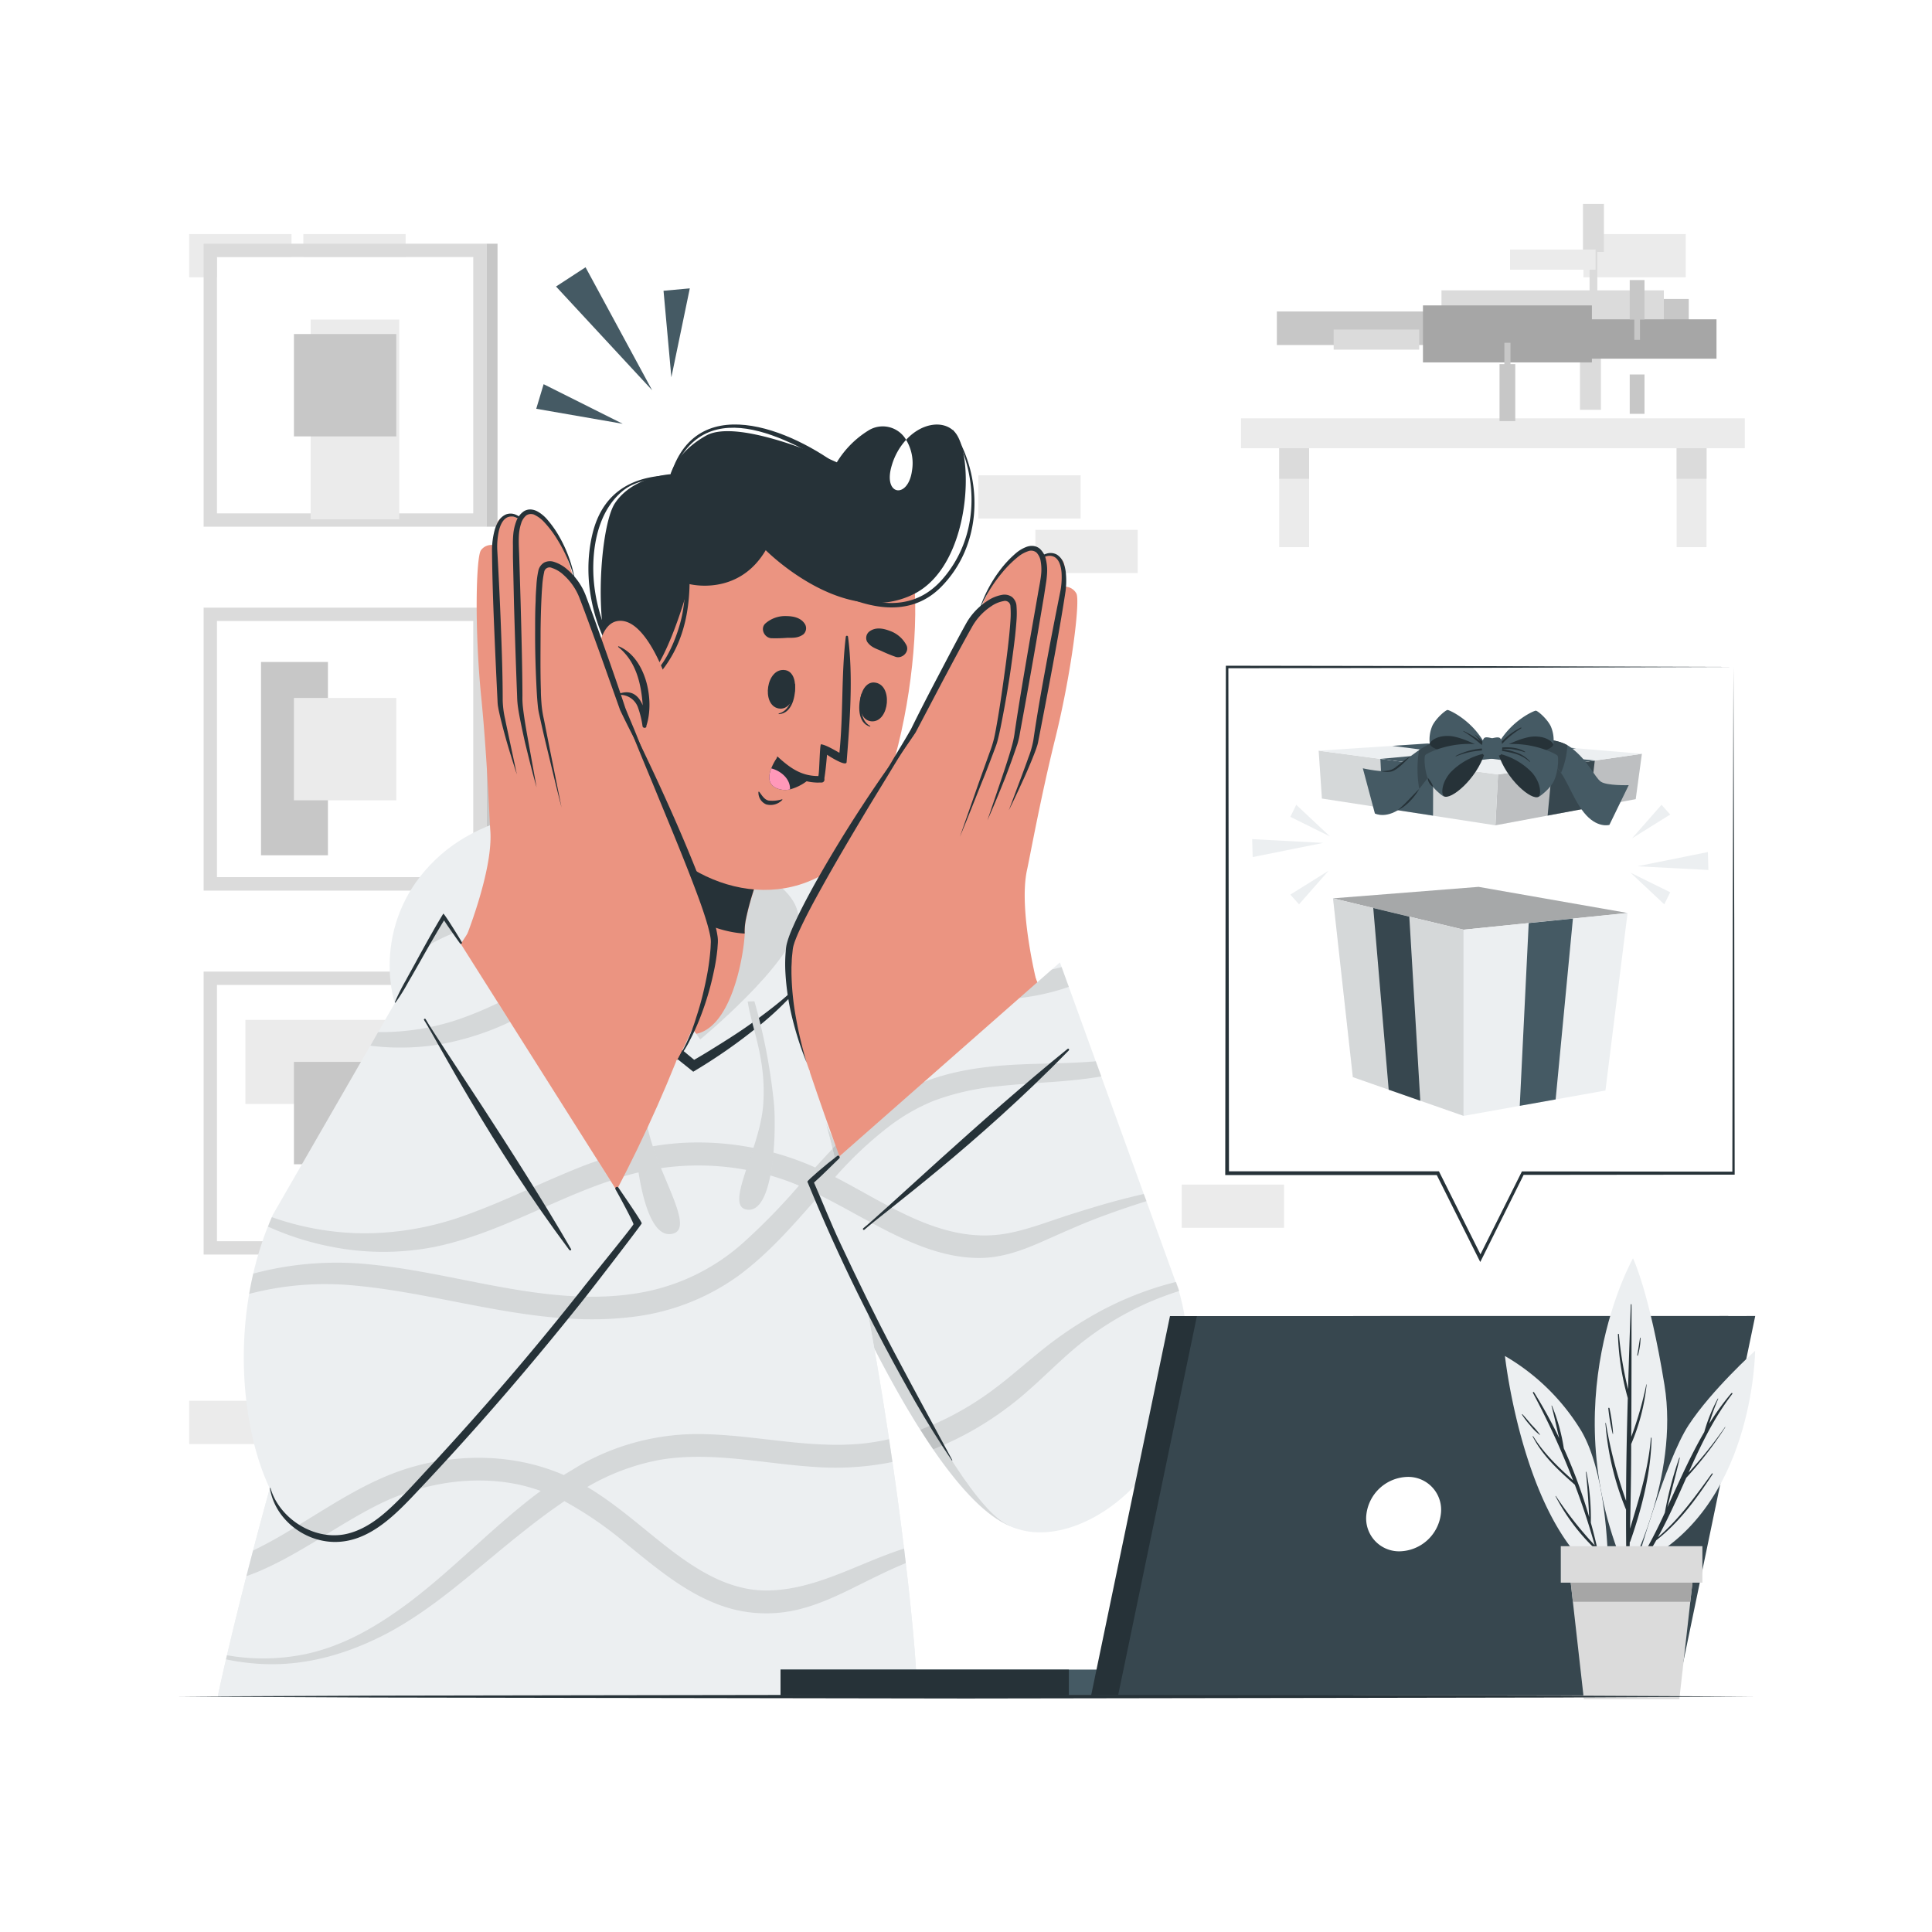 <svg xmlns="http://www.w3.org/2000/svg" xmlns:xlink="http://www.w3.org/1999/xlink" xmlns:svgjs="http://svgjs.com/svgjs" class="animated" id="freepik_stories-pleasant-surprise" viewBox="0 0 500 500"><style>svg#freepik_stories-pleasant-surprise:not(.animated) .animable {opacity: 0;}svg#freepik_stories-pleasant-surprise.animated #freepik--Character--inject-260 {animation: 1.5s Infinite  linear wind;animation-delay: 0s;}svg#freepik_stories-pleasant-surprise.animated #freepik--Plant--inject-260 {animation: 1.5s Infinite  linear wind;animation-delay: 0s;}svg#freepik_stories-pleasant-surprise.animated #freepik--speech-bubble--inject-260 {animation: 1.5s Infinite  linear floating;animation-delay: 0s;}            @keyframes wind {                0% {                    transform: rotate( 0deg );                }                25% {                    transform: rotate( 1deg );                }                75% {                    transform: rotate( -1deg );                }            }                    @keyframes floating {                0% {                    opacity: 1;                    transform: translateY(0px);                }                50% {                    transform: translateY(-10px);                }                100% {                    opacity: 1;                    transform: translateY(0px);                }            }        </style><g id="freepik--background-complete--inject-260" class="animable" style="transform-origin: 250.255px 212.213px;"><rect x="63.73" y="74.69" width="26.48" height="11.19" style="fill: rgb(235, 235, 235); transform-origin: 76.97px 80.285px;" id="elrxawv16qh88" class="animable"></rect><rect x="48.96" y="60.58" width="26.48" height="11.19" style="fill: rgb(235, 235, 235); transform-origin: 62.2px 66.175px;" id="el8yet46yg9u7" class="animable"></rect><rect x="78.5" y="60.58" width="26.48" height="11.19" style="fill: rgb(235, 235, 235); transform-origin: 91.74px 66.175px;" id="elxy4dezbxceh" class="animable"></rect><rect x="409.79" y="60.58" width="26.48" height="11.19" style="fill: rgb(235, 235, 235); transform-origin: 423.03px 66.175px;" id="elinijfi48zde" class="animable"></rect><rect x="409.79" y="362.53" width="26.48" height="11.19" style="fill: rgb(235, 235, 235); transform-origin: 423.03px 368.125px;" id="elrhz7mdg3ar" class="animable"></rect><rect x="424.56" y="348.42" width="26.48" height="11.19" style="fill: rgb(235, 235, 235); transform-origin: 437.8px 354.015px;" id="eldsm3qs0kxk" class="animable"></rect><rect x="305.82" y="306.57" width="26.48" height="11.19" style="fill: rgb(235, 235, 235); transform-origin: 319.06px 312.165px;" id="elxrsx8krogg8" class="animable"></rect><rect x="48.96" y="362.52" width="26.48" height="11.19" style="fill: rgb(235, 235, 235); transform-origin: 62.2px 368.115px;" id="elh0r6nyb5767" class="animable"></rect><g id="elg6t43q7oxzh"><rect x="253.19" y="123.01" width="26.48" height="11.19" style="fill: rgb(235, 235, 235); transform-origin: 266.43px 128.605px; transform: rotate(180deg);" class="animable"></rect></g><g id="elp0y1onfxmdf"><rect x="267.96" y="137.12" width="26.48" height="11.19" style="fill: rgb(235, 235, 235); transform-origin: 281.2px 142.715px; transform: rotate(180deg);" class="animable"></rect></g><rect x="56.15" y="66.52" width="66.33" height="66.33" style="fill: rgb(255, 255, 255); transform-origin: 89.315px 99.685px;" id="ellh4zzmjm43e" class="animable"></rect><path d="M52.7,63.07v73.24h73.23V63.07Zm69.78,69.79H56.15V66.52h66.33Z" style="fill: rgb(219, 219, 219); transform-origin: 89.315px 99.69px;" id="elga3ullgm0z9" class="animable"></path><g id="el2g3rs3p4z8o"><rect x="80.39" y="82.7" width="22.93" height="51.7" style="fill: rgb(235, 235, 235); transform-origin: 91.855px 108.55px; transform: rotate(90deg);" class="animable"></rect></g><g id="eld0vxfmdysnj"><rect x="76.07" y="86.45" width="26.49" height="26.49" style="fill: rgb(199, 199, 199); transform-origin: 89.315px 99.695px; transform: rotate(90deg);" class="animable"></rect></g><rect x="125.93" y="63.07" width="2.83" height="73.24" style="fill: rgb(199, 199, 199); transform-origin: 127.345px 99.69px;" id="ell0racdja54" class="animable"></rect><rect x="56.15" y="160.71" width="66.33" height="66.33" style="fill: rgb(255, 255, 255); transform-origin: 89.315px 193.875px;" id="eltaeyaee0jh" class="animable"></rect><rect x="67.55" y="171.32" width="17.32" height="50.03" style="fill: rgb(199, 199, 199); transform-origin: 76.21px 196.335px;" id="el0kae3vau1uim" class="animable"></rect><path d="M52.7,157.26v73.23h73.23V157.26ZM122.48,227H56.15V160.71h66.33Z" style="fill: rgb(219, 219, 219); transform-origin: 89.315px 193.875px;" id="ely6bqu07nbvi" class="animable"></path><rect x="76.07" y="180.63" width="26.49" height="26.49" style="fill: rgb(235, 235, 235); transform-origin: 89.315px 193.875px;" id="elv8ok7mz23vd" class="animable"></rect><rect x="125.93" y="157.26" width="2.83" height="73.24" style="fill: rgb(199, 199, 199); transform-origin: 127.345px 193.88px;" id="el8si3uuco2oa" class="animable"></rect><rect x="56.15" y="254.9" width="66.33" height="66.33" style="fill: rgb(255, 255, 255); transform-origin: 89.315px 288.065px;" id="elz01v2lu3e7c" class="animable"></rect><rect x="63.51" y="263.94" width="36.4" height="21.76" style="fill: rgb(235, 235, 235); transform-origin: 81.71px 274.82px;" id="elvd9lp8ongar" class="animable"></rect><path d="M52.7,251.45v73.23h73.23V251.45Zm69.78,69.78H56.15V254.9h66.33Z" style="fill: rgb(219, 219, 219); transform-origin: 89.315px 288.065px;" id="elwk9zauh9eeg" class="animable"></path><rect x="76.07" y="274.82" width="26.49" height="26.49" style="fill: rgb(199, 199, 199); transform-origin: 89.315px 288.065px;" id="elhfs6wgzkooc" class="animable"></rect><rect x="125.93" y="251.45" width="2.83" height="73.24" style="fill: rgb(199, 199, 199); transform-origin: 127.345px 288.07px;" id="elil5wcz8gh4" class="animable"></rect><g id="el3rjaakmbdqk"><rect x="321.17" y="108.26" width="130.38" height="7.74" style="fill: rgb(235, 235, 235); transform-origin: 386.36px 112.13px; transform: rotate(180deg);" class="animable"></rect></g><rect x="433.91" y="116" width="7.74" height="25.6" style="fill: rgb(235, 235, 235); transform-origin: 437.78px 128.8px;" id="el69fhuvaemjw" class="animable"></rect><rect x="433.91" y="116" width="7.74" height="7.91" style="fill: rgb(219, 219, 219); transform-origin: 437.78px 119.955px;" id="elfwh3239zr7a" class="animable"></rect><rect x="331.06" y="116" width="7.74" height="25.6" style="fill: rgb(235, 235, 235); transform-origin: 334.93px 128.8px;" id="el6prqhpoc2aj" class="animable"></rect><rect x="331.06" y="116" width="7.74" height="7.91" style="fill: rgb(219, 219, 219); transform-origin: 334.93px 119.955px;" id="elyusp3ro1qb" class="animable"></rect><g id="el87leutpgcfv"><rect x="387.71" y="77.38" width="49.34" height="12.42" style="fill: rgb(199, 199, 199); transform-origin: 412.38px 83.59px; transform: rotate(90deg);" class="animable"></rect></g><g id="elnofc3eyg6t"><rect x="409.67" y="52.78" width="5.42" height="12.42" style="fill: rgb(219, 219, 219); transform-origin: 412.38px 58.99px; transform: rotate(90deg);" class="animable"></rect></g><g id="el5ybbm39n5r"><rect x="411.38" y="63.45" width="2.01" height="12.42" style="fill: rgb(219, 219, 219); transform-origin: 412.385px 69.66px; transform: rotate(90deg);" class="animable"></rect></g><g id="elq0am969f2q"><rect x="408.9" y="92.09" width="5.42" height="13.97" style="fill: rgb(219, 219, 219); transform-origin: 411.61px 99.075px; transform: rotate(90deg);" class="animable"></rect></g><g id="elza8ataedx4i"><rect x="373.05" y="75.14" width="57.55" height="8.68" style="fill: rgb(219, 219, 219); transform-origin: 401.825px 79.48px; transform: rotate(90deg);" class="animable"></rect></g><g id="el4pztrivzavr"><rect x="390.8" y="64.58" width="22.14" height="5.21" style="fill: rgb(235, 235, 235); transform-origin: 401.87px 67.185px; transform: rotate(90deg);" class="animable"></rect></g><g id="el1mdchh4t467i"><rect x="330.45" y="80.61" width="57.55" height="8.68" style="fill: rgb(199, 199, 199); transform-origin: 359.225px 84.95px; transform: rotate(135.33deg);" class="animable"></rect></g><g id="elxr43qj5wu3"><rect x="345.15" y="85.28" width="22.14" height="5.21" style="fill: rgb(219, 219, 219); transform-origin: 356.22px 87.885px; transform: rotate(135.33deg);" class="animable"></rect></g><g id="elrambyvwrvzn"><rect x="368.26" y="79.04" width="43.72" height="14.75" style="fill: rgb(166, 166, 166); transform-origin: 390.12px 86.415px; transform: rotate(90deg);" class="animable"></rect></g><g id="ell44aez6wbg"><rect x="388.08" y="94.23" width="4.07" height="14.75" style="fill: rgb(199, 199, 199); transform-origin: 390.115px 101.605px; transform: rotate(90deg);" class="animable"></rect></g><g id="elrkh2u9ju6yf"><rect x="389.33" y="88.72" width="1.58" height="14.75" style="fill: rgb(199, 199, 199); transform-origin: 390.12px 96.095px; transform: rotate(90deg);" class="animable"></rect></g><g id="eldofwnmq8xqa"><rect x="403.15" y="82.64" width="41.08" height="10.19" style="fill: rgb(166, 166, 166); transform-origin: 423.69px 87.735px; transform: rotate(90deg);" class="animable"></rect></g><g id="elwynu1f68sh"><rect x="421.77" y="96.91" width="3.83" height="10.19" style="fill: rgb(199, 199, 199); transform-origin: 423.685px 102.005px; transform: rotate(90deg);" class="animable"></rect></g><g id="ela0bjumgsyq"><rect x="421.77" y="72.48" width="3.83" height="10.19" style="fill: rgb(199, 199, 199); transform-origin: 423.685px 77.575px; transform: rotate(90deg);" class="animable"></rect></g><g id="elbxn57s8odyf"><rect x="422.95" y="77.76" width="1.48" height="10.19" style="fill: rgb(199, 199, 199); transform-origin: 423.69px 82.855px; transform: rotate(90deg);" class="animable"></rect></g></g><g id="freepik--Character--inject-260" class="animable" style="transform-origin: 181.879px 274.568px;"><path d="M223.88,255.59c39.08,47.09,69.41,84,67.35,100-4.63,35.78-24.1,40.88-27.59,40.1-23.79-5.34-58.15-87.69-71.09-129.53C181,228.79,203,230.47,223.88,255.59Z" style="fill: rgb(236, 239, 241); transform-origin: 240.346px 316.542px;" id="el9cl6v4viwe" class="animable"></path><g id="eluen7muns458"><path d="M288,341.85a77.31,77.31,0,0,0-11,8.08c-5,4.36-9.53,9.1-14.74,13.17a83.63,83.63,0,0,1-15.41,9.64c-1.76.84-3.54,1.63-5.35,2.33q-1.67-2.43-3.33-5.06a76.82,76.82,0,0,0,16.28-8.54c5.24-3.58,9.94-7.86,14.87-11.84a99.81,99.81,0,0,1,15-10.08q1-.57,2.1-1.11C287,339.61,287.54,340.75,288,341.85ZM272.09,316a84.47,84.47,0,0,1-10.77,3.14c-16.68,3.35-30.87-7.09-45.14-14.46A98.06,98.06,0,0,1,230,291.58a50.27,50.27,0,0,1,11.64-6.69,48.67,48.67,0,0,1,5-1.66l-3.71-4.56a49.71,49.71,0,0,0-11.6,5.15c-7.74,4.74-14.1,11.4-20.14,18.08l-.23.25-1.05-.46q-2.76-1.17-5.59-2.13c1.62,4.19,3.33,8.46,5.11,12.76.55-.63,1.1-1.27,1.66-1.9l1-1.15c5.08,2.51,10,5.39,15,8,8.27,4.36,17.37,8.46,26.92,8.25,5.38-.12,10.44-1.93,15.31-4.07l5.06-2.24C273.65,318.18,272.88,317.09,272.09,316Zm-52.63-65.36a76,76,0,0,1-7.75,3.78c-6.89,2.93-14.57,2.68-21.76,1a42.08,42.08,0,0,1-.59-6.27,51.9,51.9,0,0,0,5.33,1.11,40.62,40.62,0,0,0,11,.07,37.52,37.52,0,0,0,9.3-2.05c-4.26-1.46-8.55-2.81-12.92-3.88a72.27,72.27,0,0,0-11.76-1.93,7.2,7.2,0,0,1,6.67-5.16c2.16.35,4.3.8,6.43,1.32C208.21,240.62,213.79,244.71,219.46,250.63Z" style="opacity: 0.1; transform-origin: 238.68px 306.19px;" class="animable"></path></g><g id="elpk0xgr42sh"><path d="M261.37,394.92c-23.65-9.74-56.28-88.28-68.82-128.8-3.9-12.61-4-20.76-1.54-25.08Z" style="opacity: 0.1; transform-origin: 225.363px 317.98px;" class="animable"></path></g><path d="M237,439.28,56.39,439c.45-3.72,38.13-171.26,81.82-209.85,15-13.26,43.71-3.41,47.31-.47C220.46,257.18,239.64,437.1,237,439.28Z" style="fill: rgb(236, 239, 241); transform-origin: 146.815px 330.839px;" id="elpnjn57jf64j" class="animable"></path><path d="M237,439.28,56.39,439c.06-.5.78-3.91,2.1-9.53.07-.35.16-.7.24-1.06,1.24-5.27,2.94-12.27,5.05-20.52.54-2.12,1.11-4.33,1.71-6.61,5.08-19.36,12.07-44.05,20.41-68.9.61-1.84,1.24-3.68,1.87-5.53.42-1.22.85-2.43,1.27-3.65l1.45-4.11a488.69,488.69,0,0,1,19.83-48.34q1.32-2.7,2.65-5.31c5.46-10.71,11.15-20.1,17-27.44a75.17,75.17,0,0,1,5.5-6.24c.91-.93,1.83-1.8,2.75-2.61,15-13.26,43.71-3.41,47.31-.47a37.53,37.53,0,0,1,7.09,8.1,72.49,72.49,0,0,1,3.94,6.52q1.86,3.45,3.66,7.43,1.26,2.81,2.49,5.85c4.7,11.63,9,25.67,12.75,40.75.54,2.12,1.06,4.27,1.58,6.44.12.52.25,1.05.37,1.57q.9,3.81,1.76,7.67c4.43,19.86,8.09,40.63,10.92,59.46q.46,3,.88,5.89c1.16,8,2.16,15.55,3,22.45.15,1.27.31,2.52.45,3.75C236.82,424.88,237.73,438.69,237,439.28Z" style="fill: rgb(236, 239, 241); transform-origin: 146.818px 330.839px;" id="elk1lzwr31z9r" class="animable"></path><g id="eli7ryifsq2zj"><path d="M234.42,404.53c-3.27,1.33-6.45,2.87-9.62,4.43-5.68,2.81-11.45,5.86-17.63,7.43a34.9,34.9,0,0,1-17.55.05c-10.52-2.77-19-10-27.31-16.73a97.58,97.58,0,0,0-16.24-11.21l-.58.39c-8,5.48-15.35,11.78-22.81,17.93s-15.29,12.31-24,16.66c-9.3,4.64-19.29,7.49-29.76,7.2a59,59,0,0,1-10.42-1.24c.07-.35.16-.7.24-1.06a54,54,0,0,0,20.46-.33C89,425.94,97.53,420.9,105.5,415c12-9,22.38-20.21,34.43-29.15A44.42,44.42,0,0,0,133.2,384c-12-2.25-24.7.09-35.55,5.56-10.55,5.32-20,12.62-30.93,17.22-1,.4-1.94.78-2.94,1.12.54-2.12,1.11-4.33,1.71-6.61A118.62,118.62,0,0,0,76,395.46c10.14-6.12,19.94-12.94,31.53-16,12.22-3.28,25.37-3,37.16,1.76.41.17.81.34,1.2.52,1.63-1,3.29-2,5-3a61.85,61.85,0,0,1,31.2-7.59c13.14.27,26.14,3.51,39.32,2.6a56,56,0,0,0,8.67-1.29q.46,3,.88,5.89l-1.2.25a74.8,74.8,0,0,1-19.48,1c-13-.87-26.26-4-39.29-1.83a57.89,57.89,0,0,0-19,7.06c7,4.16,13.18,9.66,19.53,14.69,7.85,6.2,16.73,12.24,27.14,12.1,12.42-.16,23.41-7,34.93-10.72l.39-.12C234.12,402.05,234.28,403.3,234.42,404.53Zm-17-99.22-1.22-.64.85-.93c-.52-2.17-1-4.32-1.58-6.44-1.44,1.52-2.86,3.06-4.25,4.6l-.23.25-1.05-.46a74.42,74.42,0,0,0-31.2-6c-10.4.28-20.37,3-30,6.91-9.44,3.83-18.56,8.41-28.16,11.84a77,77,0,0,1-26.52,4.73c-1.2,0-2.39-.05-3.59-.12L89,323.17a67.71,67.71,0,0,0,23.33-.5c10.08-2.05,19.45-6.3,28.81-10.41s18.86-8.2,29-9.81a68.28,68.28,0,0,1,31,2.3c1.92.59,3.79,1.31,5.64,2.08a162.58,162.58,0,0,1-14.56,14.9,53.9,53.9,0,0,1-25.67,12.67c-23.51,4.43-46.88-4.73-70.06-7.09-2.88-.29-5.8-.46-8.72-.49-.63,1.85-1.26,3.69-1.87,5.53,1.75,0,3.5.14,5.26.29,23.75,2.08,47.17,10.95,71.23,8.31a58.64,58.64,0,0,0,29.09-11.06c7.41-5.55,13.55-12.53,19.62-19.47l1-1.15c2.38,1.17,4.72,2.43,7,3.71Q218.31,309.13,217.4,305.31Zm-14.7-48.76a43.82,43.82,0,0,1-14-1.41c-7.66-1.94-14.84-5.31-22-8.6-3.14,1.27-6.21,2.72-9.2,4.25-7.28,3.73-14.26,8-21.54,11.75a74.82,74.82,0,0,1-23.12,7.87c-.82.12-1.64.23-2.46.31q1.32-2.7,2.65-5.31a61.28,61.28,0,0,0,6.16-1.79c14.28-5,26.55-13.93,40.14-20.34a77.45,77.45,0,0,0-15.59-5A41.36,41.36,0,0,0,130,238a75.17,75.17,0,0,1,5.5-6.24,49.12,49.12,0,0,1,14.48,1.94,122.36,122.36,0,0,1,16.82,6.47,57.51,57.51,0,0,1,18.37-3.71,60.14,60.14,0,0,1,7.48.32,72.49,72.49,0,0,1,3.94,6.52,53.73,53.73,0,0,0-17.17-.37c-1.51.23-3,.55-4.47.92,6.42,2.85,12.82,5.42,19.78,6.47a37.31,37.31,0,0,0,5.52.41Q201.47,253.51,202.7,256.55Z" style="opacity: 0.1; transform-origin: 146.46px 331.227px;" class="animable"></path></g><path d="M179.52,275.76S147,248.07,127.35,250.11l-15.72,16s-5.37,2.18-7.31-1.19c-4.8-8.32-7.07-29.1,9.92-43.85,15.56-13.51,42.49-14.44,65.31-10.07,21.92,4.19,41.57,17.19,35.93,31.69S179.52,275.76,179.52,275.76Z" style="fill: rgb(236, 239, 241); transform-origin: 158.651px 242.213px;" id="elgunm9dzwrh8" class="animable"></path><g id="elsjq8wpqft2"><path d="M181.22,269s23.48-19.32,25.31-30S186.75,219.87,173,216.88c-21.33-4.61-35.49-2.29-46.44,9.68S181.22,269,181.22,269Z" style="opacity: 0.1; transform-origin: 165.983px 241.836px;" class="animable"></path></g><path d="M178.87,267.71c-10.71.34-25.07-18.84-29.43-32.9-.29-1,2.9-9.84,6.26-20.81,2-6.66,4.11-14.13,5.52-21.08.28-1.42,41.44,19.46,41.44,19.46s-7.25,13.69-9.64,25.83a15.64,15.64,0,0,0-.28,2.91,4.55,4.55,0,0,1,0,.48C192.49,247.2,189.22,267.37,178.87,267.71Z" style="fill: rgb(235, 148, 129); transform-origin: 176.041px 230.283px;" id="elr138hnwwb8" class="animable"></path><path d="M163.86,193.65c-.36,12.16,1.17,42,24.33,47.29a27.07,27.07,0,0,0,4.51.67,2.29,2.29,0,0,0,0-.49,17.51,17.51,0,0,1,.27-2.91c2.39-12.15,9.65-25.85,9.65-25.85S173,197.3,163.86,193.65Z" style="fill: rgb(38, 50, 56); transform-origin: 183.219px 217.63px;" id="el2c0metehvdp" class="animable"></path><path d="M171.88,136.72c-9.45,13.52-15.58,59.43-8,72.56,10.92,19,35.82,28.58,53.75,13.84,17.38-14.28,24.32-74.26,15.25-86.9C219.48,117.59,185.83,116.76,171.88,136.72Z" style="fill: rgb(235, 148, 129); transform-origin: 198.672px 176.152px;" id="eli6upe4xztbb" class="animable"></path><path d="M205.73,177c0-.12-.26.13-.27.25-.21,3.12-1,6.65-3.89,7.4-.09,0-.1.18,0,.17C205.05,184.64,206,180,205.73,177Z" style="fill: rgb(38, 50, 56); transform-origin: 203.636px 180.894px;" id="el0s1eau2pcdds" class="animable"></path><path d="M203.28,173.44c-5-.88-6.35,9.1-1.76,9.91S207.43,174.18,203.28,173.44Z" style="fill: rgb(38, 50, 56); transform-origin: 202.244px 178.391px;" id="el4mg78dz5933" class="animable"></path><path d="M223,179.47c0-.11.22.18.2.31-.53,3.08-.62,6.69,2,8.1.08.05,0,.2-.05.17C221.85,187.1,222,182.3,223,179.47Z" style="fill: rgb(38, 50, 56); transform-origin: 223.802px 183.75px;" id="elcwryh50yacq" class="animable"></path><path d="M226.22,176.63c5,.32,4,10.34-.64,10.05S222,176.37,226.22,176.63Z" style="fill: rgb(38, 50, 56); transform-origin: 226.044px 181.656px;" id="elhrxc02mikvr" class="animable"></path><path d="M199.57,165.17a38.15,38.15,0,0,0,4.14-.1c1.58,0,2.85.07,4.2-.9a2.12,2.12,0,0,0,.47-2.55c-1-1.74-3-2.16-4.89-2.18a7.75,7.75,0,0,0-5.29,1.81C196.63,162.5,197.71,165,199.57,165.17Z" style="fill: rgb(38, 50, 56); transform-origin: 203.03px 162.311px;" id="elsghib3i7k2b" class="animable"></path><path d="M231.81,170a39.84,39.84,0,0,1-3.82-1.58c-1.46-.62-2.68-1-3.59-2.36a2.13,2.13,0,0,1,.49-2.55c1.58-1.26,3.55-.94,5.34-.26a7.75,7.75,0,0,1,4.28,3.59C235.52,168.57,233.59,170.54,231.81,170Z" style="fill: rgb(38, 50, 56); transform-origin: 229.481px 166.372px;" id="el7yjyz3qr4re" class="animable"></path><path d="M196.55,205c.64.83,1.24,1.93,2.35,2.18a8.33,8.33,0,0,0,3.43-.31.1.1,0,0,1,.11.17,4.2,4.2,0,0,1-4.16,1.13,3.31,3.31,0,0,1-2-3.07C196.21,204.86,196.46,204.83,196.55,205Z" style="fill: rgb(38, 50, 56); transform-origin: 199.377px 206.609px;" id="elefl1lv9r9ac" class="animable"></path><path d="M201.09,196.15a10.65,10.65,0,0,0,6.37,5.67,13.23,13.23,0,0,0,3.76.7,3.68,3.68,0,0,0,.74,0c.23,0,.43,0,.69,0a.75.75,0,0,0,.71-.61v0a1.69,1.69,0,0,0,0-.32v0l0-.27c.39-2.37.67-6,.67-6,.81.55,5,3.17,5.07,1.91.82-10.37,1.74-21.91.37-32.41a.29.29,0,0,0-.58,0c-1.19,9.94-.62,20-1.65,30-1.34-.74-3.51-2.05-4.76-2.2-.35.05-.4,7.06-.67,8.11a.27.27,0,0,1,0,.11c-4.07,0-6.91-1.68-10.42-4.9C201.22,195.71,200.94,195.88,201.09,196.15Z" style="fill: rgb(38, 50, 56); transform-origin: 210.609px 183.534px;" id="elmzkww9r045" class="animable"></path><path d="M210,201.12a12.6,12.6,0,0,1-5.54,3.17A5.6,5.6,0,0,1,201,204c-2.38-1-2.12-3.27-1.4-5.14a13.62,13.62,0,0,1,1.52-2.81A16.35,16.35,0,0,0,210,201.12Z" style="fill: rgb(38, 50, 56); transform-origin: 204.548px 200.245px;" id="elgqzijio3kql" class="animable"></path><path d="M204.45,204.29A5.6,5.6,0,0,1,201,204c-2.38-1-2.12-3.27-1.4-5.14C202.22,199.53,204.58,201.69,204.45,204.29Z" style="fill: rgb(255, 152, 185); transform-origin: 201.776px 201.649px;" id="el3bwq86wb5e2" class="animable"></path><path d="M236.42,153.78c-18.12,8.95-38.25-11.39-38.25-11.39-7.16,12.14-19.83,8.75-19.83,8.75s-7.24,27.47-14.59,26.36c-11.22-1.67-9.23-40.26-4.62-47.24s14.4-7.53,14.4-7.53,1.53-5.71,9.22-10c8.5-4.77,33.82,6.92,33.82,6.92a24.83,24.83,0,0,1,8.08-8.18,7,7,0,0,1,9.85,2.35,16.7,16.7,0,0,0-3.67,6.5c-2.5,8,4.18,8.94,5.19,1.51a11.65,11.65,0,0,0-1.52-8c4-4.38,9.6-5.18,12.5-2.12C252.25,117.24,251.49,146.34,236.42,153.78Z" style="fill: rgb(38, 50, 56); transform-origin: 202.705px 143.703px;" id="elhigtldszywu" class="animable"></path><path d="M178,142.08a.37.37,0,1,0-.73.07c.19,5.74.4,11.54-.78,17.23s-6.18,19.34-14,16.52a.32.32,0,0,0-.27.58c5,3.32,9.64-3,12.07-7.5C178.68,160.82,179,151.06,178,142.08Z" style="fill: rgb(38, 50, 56); transform-origin: 170.256px 159.552px;" id="eld2hoz2rl3zk" class="animable"></path><path d="M246.62,111.25a.05.05,0,0,0-.09.06c7,12.1,6.85,27.87-2.73,38.7-12.05,13.63-30.67,1.07-41.69-7-.54-.4-1.23.37-.69.79,10.66,8.27,29.67,20.43,42,8.24C254.35,141.12,254.65,123.73,246.62,111.25Z" style="fill: rgb(38, 50, 56); transform-origin: 226.707px 134.213px;" id="el9avszh50p74" class="animable"></path><path d="M175.9,123c-11.19-.4-19.82,3.68-22.58,15.2s.13,24.44,6.91,34a.44.44,0,0,0,.72-.49c-4.58-7.95-7.64-16.42-7.4-25.72.18-6.88,2.07-14.32,7.57-18.91,4-3.31,9.95-3.38,14.82-3.63C176.22,123.45,176.17,123.05,175.9,123Z" style="fill: rgb(38, 50, 56); transform-origin: 164.205px 147.658px;" id="elreky34dq8g" class="animable"></path><path d="M219.52,122.46c-12.54-10.39-38.63-22.27-45.85.13-.06.19.25.29.32.11,8.54-22.26,32-8.36,45.17.31C219.48,123.22,219.81,122.7,219.52,122.46Z" style="fill: rgb(38, 50, 56); transform-origin: 196.647px 116.458px;" id="elhplxeq9z0ae" class="animable"></path><path d="M172.65,176.27s-5.6-17.08-13.06-15.5S153.36,185,160,190.1a8,8,0,0,0,11.48-1Z" style="fill: rgb(235, 148, 129); transform-origin: 163.57px 176.369px;" id="el9iloset2rwj" class="animable"></path><path d="M160.11,167.26a.11.11,0,0,0-.1.19c4.62,3.73,5.92,9.45,6.33,15.1-1-2.42-2.79-4.13-6-3.06-.16.06-.1.31.06.33a4.91,4.91,0,0,1,4.68,3.2,23.84,23.84,0,0,1,1.21,4.93c.1.55,1,.55,1,0a.66.66,0,0,1,0-.14C169.49,181.1,167.11,170.12,160.11,167.26Z" style="fill: rgb(38, 50, 56); transform-origin: 164.027px 177.809px;" id="elqxzlk7vu9pa" class="animable"></path><path d="M181.22,269s-27.25-39.64-58-41.63l4.14,22.73s18.18-1.21,52.17,25.65Z" style="fill: rgb(236, 239, 241); transform-origin: 152.22px 251.56px;" id="eljcqhbvrolhp" class="animable"></path><path d="M119.16,251.09c5.53-1.08,11.16-.22,16.51,1.07a72.17,72.17,0,0,1,15.46,6,125.51,125.51,0,0,1,14.29,8.48l6.74,4.91,6.52,5.22.73.59.74-.45a139.33,139.33,0,0,0,15.75-11,77.76,77.76,0,0,0,7.18-6.4,48.52,48.52,0,0,0,6.15-7.35c-4.2,4.81-9.25,8.68-14.36,12.4-2.56,1.85-5.21,3.58-7.89,5.26s-5.37,3.37-8.1,4.9l1.47.14-6.54-5.41c-2.25-1.71-4.55-3.37-6.85-5s-4.75-3.09-7.2-4.52-5-2.78-7.58-3.9a66.7,66.7,0,0,0-16.18-5.3c-1.39-.29-2.81-.43-4.22-.62s-2.84-.19-4.26-.16A24.86,24.86,0,0,0,119.16,251.09Z" style="fill: rgb(38, 50, 56); transform-origin: 164.195px 263.647px;" id="elwbt7qpgj5qj" class="animable"></path><path d="M111.63,266.12a84.21,84.21,0,0,0,8.35-7.53,82.94,82.94,0,0,0,7.37-8.48,81.81,81.81,0,0,0-8.35,7.52A83.06,83.06,0,0,0,111.63,266.12Z" style="fill: rgb(38, 50, 56); transform-origin: 119.49px 258.115px;" id="elymxosv5wjf" class="animable"></path><path d="M167.71,260.1A169,169,0,0,0,164.17,289c-.29,6.76,1.79,31.09,9.33,30.38s-4.37-16.64-6.24-29.49c-1.9-13,1.75-22.15,2.38-29.81Z" style="fill: rgb(236, 239, 241); transform-origin: 170.06px 289.738px;" id="elwa7b7u2t7ve" class="animable"></path><g id="elqgha05rqlg"><g style="opacity: 0.1; transform-origin: 170.06px 289.738px;" class="animable"><path d="M167.71,260.1A169,169,0,0,0,164.17,289c-.29,6.76,1.79,31.09,9.33,30.38s-4.37-16.64-6.24-29.49c-1.9-13,1.75-22.15,2.38-29.81Z" id="elg96zmlpzsjj" class="animable" style="transform-origin: 170.06px 289.738px;"></path></g></g><path d="M195.24,259.13a153,153,0,0,1,5,25.87c.7,6.1.37,28.25-6.49,28.08s2.89-15.34,3.76-27.08c.89-11.92-3-19.92-4-26.81Z" style="fill: rgb(236, 239, 241); transform-origin: 195.907px 286.105px;" id="el238mj43rvtu" class="animable"></path><g id="elvg9m6zsxsvk"><g style="opacity: 0.1; transform-origin: 195.907px 286.105px;" class="animable"><path d="M195.24,259.13a153,153,0,0,1,5,25.87c.7,6.1.37,28.25-6.49,28.08s2.89-15.34,3.76-27.08c.89-11.92-3-19.92-4-26.81Z" id="elwzhp1btdjf" class="animable" style="transform-origin: 195.907px 286.105px;"></path></g></g><path d="M263.26,388.24c-13.76-12.46-33.71-51.55-53.6-110.57-3.25-9.65,51.66-39.24,56.21-29.35,5.73,12.46,36,84.45,36.93,88.25C311,368.69,272.4,396.52,263.26,388.24Z" style="fill: rgb(235, 148, 129); transform-origin: 256.728px 318.02px;" id="el4u2w9ygvkwh" class="animable"></path><path d="M204.31,245.32c-2.25,12.05,5.16,31.69,5.16,31.69l58.91-22.46s-4.87-19.21-2.57-29.49c.67-3,3.52-18.75,7.27-33.87,4.25-17.17,6.51-35.71,5.49-37.58-2-3.6-8.7-2.3-14.29,8.57s-12.82,34-13.62,35.24a9.87,9.87,0,0,1-1,1.1h0c-.59.31-17.93-.63-22.87,5.47S204,243.11,204.31,245.32Z" style="fill: rgb(235, 148, 129); transform-origin: 241.349px 214.411px;" id="el5e5xlp2lqbi" class="animable"></path><path d="M248.57,221.12s19-23,19.45-29.15,9.14-42.82,7.25-46.46-8.7-2.3-14.29,8.57-12.82,34-13.62,35.25S226.79,207.85,225.45,210,248.57,221.12,248.57,221.12Z" style="fill: rgb(235, 148, 129); transform-origin: 250.468px 182.407px;" id="el0qnrrrlxmss" class="animable"></path><path d="M261.08,209.7c1.47-2.92,2.82-5.89,4.18-8.86q1-2.24,1.92-4.51c.3-.76.61-1.52.89-2.3.14-.38.27-.79.4-1.19a12.78,12.78,0,0,0,.28-1.26c1.25-6.37,2.48-12.79,3.67-19.2s2.34-12.8,3.33-19.29a20.63,20.63,0,0,0,.07-5,9.3,9.3,0,0,0-.64-2.5,4.15,4.15,0,0,0-1.7-2.08,3.4,3.4,0,0,0-2.66-.22,7.37,7.37,0,0,0-2.25,1.15,17.92,17.92,0,0,0-3.48,3.48,21,21,0,0,1,3.73-3.09,7.16,7.16,0,0,1,2.16-.91,2.65,2.65,0,0,1,2.06.32c1.17.79,1.57,2.45,1.69,4a19.23,19.23,0,0,1-.3,4.72c-1.28,6.35-2.53,12.78-3.71,19.18s-2.33,12.82-3.27,19.3a23.5,23.5,0,0,1-1.29,4.58c-.53,1.53-1.11,3.05-1.67,4.58Z" style="fill: rgb(38, 50, 56); transform-origin: 268.51px 176.408px;" id="elpv8343ijy1" class="animable"></path><path d="M241.9,222s20.68-25.27,21.18-31.45,9.14-42.82,7.24-46.46-8.7-2.3-14.29,8.57-12.82,34-13.62,35.25-18.15,19.91-19.5,22S241.9,222,241.9,222Z" style="fill: rgb(235, 148, 129); transform-origin: 246.719px 182.137px;" id="eld3tso5o1uww" class="animable"></path><path d="M255.55,212.28c1.64-3.65,3.14-7.36,4.64-11.08.71-1.87,1.42-3.75,2.08-5.64.33-.95.66-1.9,1-2.87a22,22,0,0,0,.69-3q2.18-11.77,4.23-23.61l2-11.83.46-3a25.06,25.06,0,0,0,.34-3.07,12.17,12.17,0,0,0-.26-3.17,5.39,5.39,0,0,0-1.63-3,3.16,3.16,0,0,0-1.71-.72,4,4,0,0,0-1.73.24,9.19,9.19,0,0,0-2.73,1.62,27.42,27.42,0,0,0-4.17,4.46,35.1,35.1,0,0,0-5.47,10.7,37.34,37.34,0,0,1,6.12-10.17,28.11,28.11,0,0,1,4.18-4.13,8.15,8.15,0,0,1,2.44-1.34,2.17,2.17,0,0,1,2.22.34,4.17,4.17,0,0,1,1.08,2.27,12.38,12.38,0,0,1,.16,2.8c-.12,1.86-.59,3.87-.91,5.83l-2.07,11.81c-1.35,7.88-2.71,15.76-3.89,23.68a21.89,21.89,0,0,1-.54,2.88c-.25,1-.52,1.91-.81,2.86-.58,1.9-1.21,3.8-1.84,5.69Z" style="fill: rgb(38, 50, 56); transform-origin: 262.147px 176.778px;" id="el5xs91nn1jvi" class="animable"></path><path d="M242.83,222.48s12.83-26.14,13.29-31.89,7.93-30.4,6.17-33.8-8.1-2.14-13.31,8-11.35,22.15-12.09,23.35S224.16,208,222.91,210,242.83,222.48,242.83,222.48Z" style="fill: rgb(235, 148, 129); transform-origin: 242.707px 188.788px;" id="el2w7ztll3s49" class="animable"></path><path d="M248.41,216.57c2-4.76,3.87-9.55,5.78-14.34,1-2.39,1.89-4.79,2.81-7.2l.68-1.81a14.33,14.33,0,0,0,.58-1.9c.32-1.26.59-2.53.84-3.79,1-5.07,1.9-10.15,2.61-15.27.36-2.55.7-5.11,1-7.68.13-1.29.26-2.58.35-3.88a24.32,24.32,0,0,0,0-4,3.26,3.26,0,0,0-1.17-2.21,3.36,3.36,0,0,0-2.43-.56,9.76,9.76,0,0,0-3.91,1.57,16.66,16.66,0,0,0-5.52,5.86c-2.51,4.54-4.87,9.1-7.27,13.66s-4.79,9.19-7,13.7c-1.26,2.22-2.61,4.43-3.93,6.63s-2.61,4.45-3.83,6.72c3.14-4.1,6.11-8.28,9-12.59l7.22-13.71c2.42-4.53,4.84-9.1,7.35-13.55a15.33,15.33,0,0,1,4.94-5.31,8,8,0,0,1,3.18-1.34,1.4,1.4,0,0,1,1.81,1.35,24,24,0,0,1,0,3.69c-.08,1.27-.19,2.55-.32,3.83-.26,2.55-.57,5.1-.91,7.64-.7,5.09-1.38,10.19-2.28,15.25-.22,1.26-.45,2.52-.73,3.76a29.78,29.78,0,0,1-1.14,3.63L253.51,202Z" style="fill: rgb(38, 50, 56); transform-origin: 245.571px 185.23px;" id="elmnd1rh3nvzh" class="animable"></path><path d="M237,189.46c-2.34,3.2-4.41,6.58-6.48,10s-4.13,6.76-6.18,10.15c-4.06,6.8-8.11,13.61-11.93,20.52-1.92,3.45-3.8,6.94-5.44,10.49-.41.88-.8,1.78-1.13,2.67-.19.45-.31.89-.45,1.33a7.59,7.59,0,0,0-.25,1.34c-.09,1-.23,1.92-.24,2.89l-.07,1.46v1.46A71.34,71.34,0,0,0,206,263.44,102.93,102.93,0,0,0,208.76,275a83,83,0,0,1-3.68-11.35,63.89,63.89,0,0,1-1.81-11.86,38.36,38.36,0,0,1,.12-6.06,9.23,9.23,0,0,1,.26-1.59c.14-.51.28-1,.46-1.5.34-1,.72-1.9,1.13-2.82,1.62-3.68,3.5-7.19,5.41-10.69q5.83-10.41,12.36-20.38,3.26-5,6.68-9.86c1.16-1.61,2.33-3.22,3.53-4.81A51.9,51.9,0,0,1,237,189.46Z" style="fill: rgb(38, 50, 56); transform-origin: 220.101px 232.23px;" id="el0bz2na418krm" class="animable"></path><path d="M274.31,249.06,209.58,306s34.1,78.13,50.21,88.06c18.67,11.5,57.33-17.8,45.3-60Z" style="fill: rgb(236, 239, 241); transform-origin: 258.474px 322.818px;" id="elvp830fno31l" class="animable"></path><g id="elgns7fqn9nl"><path d="M305.12,334.13A78.16,78.16,0,0,0,277,349.93c-5,4.36-9.53,9.1-14.74,13.17a83.63,83.63,0,0,1-15.41,9.64c-1,.46-1.94.91-2.93,1.33-1-1.65-2-3.37-3-5.13a79,79,0,0,0,13.58-7.47c5.24-3.58,9.94-7.86,14.87-11.84a99.81,99.81,0,0,1,15-10.08,84.61,84.61,0,0,1,20-7.79l.82,2.26ZM296,309q-1.86.43-3.72.9c-5.33,1.3-10.57,2.92-15.8,4.58-5,1.6-10,3.57-15.2,4.61-16.68,3.35-30.87-7.09-45.14-14.46A98.06,98.06,0,0,1,230,291.58a50.27,50.27,0,0,1,11.64-6.69,64.77,64.77,0,0,1,16.72-3.77c8.89-1,17.87-1,26.67-2.55l-1.42-3.91c-6.88.6-13.84.51-20.73.87-8.15.42-16.21,1.54-23.72,4.45l-29.55,26s.66,1.5,1.83,4.12c.23-.27.46-.54.7-.8,5.08,2.51,10,5.39,15,8,8.27,4.36,17.37,8.46,26.92,8.25,5.38-.12,10.44-1.93,15.31-4.07s10-4.49,15.1-6.42q6.09-2.28,12.26-4.21ZM276.61,255.4c-.83.28-1.66.55-2.5.8a59.49,59.49,0,0,1-10.31,2.1l8.41-7.39c.85-.2,1.7-.41,2.54-.63Z" style="opacity: 0.1; transform-origin: 257.4px 312.175px;" class="animable"></path></g><path d="M276.6,271.86c-23.84,24.46-48.17,42.19-52.91,46.4-.23.19-.52-.19-.29-.38,4.87-3.88,30.57-28.33,52.89-46.43C276.55,271.24,276.83,271.62,276.6,271.86Z" style="fill: rgb(38, 50, 56); transform-origin: 250.001px 294.85px;" id="el2tptsa587s7" class="animable"></path><path d="M246.44,377.86c-5-9.28-10.06-18.53-15-27.86s-9.53-18.78-14-28.31c-2.48-5.26-4.44-10.32-6.78-15.64,2.36-2.1,4.06-3.89,6.55-6.28.33-.32-.14-.91-.51-.63-3,2.27-7.85,6.43-7.75,6.68q6,14.64,13,28.86t14.92,28.1q4.45,7.74,9.44,15.16C246.36,378,246.49,378,246.44,377.86Z" style="fill: rgb(38, 50, 56); transform-origin: 227.7px 338.522px;" id="el5b67hxo0gou" class="animable"></path><path d="M90.36,394.48c17.83-5.18,60-58.54,84.55-119.6,3.8-9.44-45.62-46.12-51.51-37C116,249.45,74,313.6,72.5,317.24,59.89,347.88,78.27,398,90.36,394.48Z" style="fill: rgb(235, 148, 129); transform-origin: 121.689px 315.546px;" id="ell4o2f6jxdr" class="animable"></path><path d="M184.87,243.8c.5,12.25-9.65,30.63-9.65,30.63l-55.09-30.65s7.56-18.32,6.76-28.82c-.24-3.05-.81-19.06-2.35-34.56-1.76-17.6-1.35-36.27-.07-38,2.46-3.28,8.94-1,12.91,10.53s7.84,35.45,8.45,36.82a9.21,9.21,0,0,0,.87,1.23h0c.54.39,17.83,1.94,21.85,8.68S185.52,241.67,184.87,243.8Z" style="fill: rgb(235, 148, 129); transform-origin: 152.512px 207.731px;" id="elg8l79e9w2l7" class="animable"></path><path d="M144.52,213.53S129,188.08,129.43,181.89s-2.93-43.68-.53-47,8.93-1,12.92,10.53,7.83,35.45,8.44,36.83S168,203.51,169,205.82,144.52,213.53,144.52,213.53Z" style="fill: rgb(235, 148, 129); transform-origin: 148.528px 173.517px;" id="el8m18crk1s2o" class="animable"></path><path d="M133.77,200.43c-1-3.09-2-6.22-2.88-9.36-.44-1.57-.85-3.15-1.25-4.74-.19-.8-.38-1.59-.55-2.4-.09-.4-.15-.83-.23-1.24a12.54,12.54,0,0,1-.1-1.29c-.32-6.48-.62-13-.89-19.52s-.48-13-.54-19.57a20.64,20.64,0,0,1,.65-5,9.3,9.3,0,0,1,1-2.38,4.18,4.18,0,0,1,2-1.81,3.4,3.4,0,0,1,2.66.15,7.29,7.29,0,0,1,2.06,1.47,17.81,17.81,0,0,1,2.95,3.93,21.39,21.39,0,0,0-3.25-3.59,7.24,7.24,0,0,0-2-1.2,2.65,2.65,0,0,0-2.09,0c-1.27.61-1.91,2.2-2.24,3.68a19.47,19.47,0,0,0-.38,4.71c.36,6.47.68,13,.93,19.52s.48,13,.48,19.57a24.57,24.57,0,0,0,.62,4.71c.31,1.59.67,3.18,1,4.77Z" style="fill: rgb(38, 50, 56); transform-origin: 132.99px 166.674px;" id="el14lbsftuisoi" class="animable"></path><path d="M151,215.37s-16.86-28-16.47-34.15-2.92-43.69-.53-47,8.94-1,12.92,10.53,7.83,35.44,8.44,36.82,15.13,22.31,16.15,24.62S151,215.37,151,215.37Z" style="fill: rgb(235, 148, 129); transform-origin: 152.335px 174.104px;" id="eld5odo3a9gqk" class="animable"></path><path d="M138.87,203.78c-1.1-3.85-2.05-7.74-3-11.63q-.66-2.93-1.25-5.88c-.2-1-.38-2-.53-3a23,23,0,0,1-.26-3.06q-.47-12-.81-24l-.27-12,0-3a24.85,24.85,0,0,1,.1-3.09,12.56,12.56,0,0,1,.72-3.1,5.41,5.41,0,0,1,2-2.7,3.13,3.13,0,0,1,1.79-.47,4.16,4.16,0,0,1,1.68.48,9.27,9.27,0,0,1,2.48,2,27.4,27.4,0,0,1,3.48,5,34.78,34.78,0,0,1,3.89,11.37,37.46,37.46,0,0,0-4.61-11,27.39,27.39,0,0,0-3.54-4.68,8.14,8.14,0,0,0-2.22-1.68,2.2,2.2,0,0,0-2.25,0,4.16,4.16,0,0,0-1.39,2.09,11.88,11.88,0,0,0-.56,2.75c-.15,1.87,0,3.92.06,5.9l.36,12c.21,8,.43,16,.47,24a21.67,21.67,0,0,0,.12,2.92c.11,1,.25,2,.4,3,.3,2,.65,3.93,1,5.89Z" style="fill: rgb(38, 50, 56); transform-origin: 140.814px 167.814px;" id="elq5un48obu6" class="animable"></path><path d="M150,215.69s-9-27.71-8.6-33.46-3.5-31.22-1.27-34.33,8.32-1,12,9.8,8.06,23.55,8.63,24.84,9.76,21.48,10.71,23.63S150,215.69,150,215.69Z" style="fill: rgb(235, 148, 129); transform-origin: 155.468px 181.14px;" id="eluv6ui7kxnq" class="animable"></path><path d="M145.33,209c-1.28-5-2.47-10-3.68-15q-.92-3.75-1.75-7.53l-.42-1.89a16.28,16.28,0,0,1-.3-2c-.13-1.3-.22-2.59-.29-3.88-.27-5.16-.43-10.31-.4-15.48,0-2.58,0-5.16.14-7.74,0-1.3.1-2.59.19-3.89a24.2,24.2,0,0,1,.53-4,3.3,3.3,0,0,1,1.48-2,3.34,3.34,0,0,1,2.48-.2,9.59,9.59,0,0,1,3.64,2.11,16.69,16.69,0,0,1,4.63,6.59c1.83,4.85,3.53,9.7,5.25,14.56s3.43,9.78,5,14.56c.93,2.38,2,4.76,2.94,7.13s1.94,4.78,2.83,7.2c-2.52-4.52-4.87-9.08-7.11-13.76l-5.19-14.59c-1.76-4.84-3.5-9.7-5.34-14.47a15.44,15.44,0,0,0-4.13-5.95,8,8,0,0,0-3-1.79,1.4,1.4,0,0,0-2,1.08,22.76,22.76,0,0,0-.5,3.66c-.11,1.27-.17,2.55-.23,3.83-.11,2.56-.17,5.13-.2,7.7,0,5.13-.09,10.28.08,15.41,0,1.28.09,2.56.19,3.83a29.26,29.26,0,0,0,.61,3.75l1.5,7.58Z" style="fill: rgb(38, 50, 56); transform-origin: 153.043px 177.12px;" id="eloi577tv0rqq" class="animable"></path><path d="M160.79,182.54l5.37,11.08c1.77,3.7,3.52,7.41,5.22,11.15,3.41,7.47,6.67,15,9.66,22.67,1.46,3.85,2.88,7.71,4,11.74a26.14,26.14,0,0,1,.66,3.12,8.7,8.7,0,0,1,.08,1.7l-.11,1.57a51.05,51.05,0,0,1-1,6.17,73.78,73.78,0,0,1-3.57,11.87,58.26,58.26,0,0,1-2.57,5.63,26.87,26.87,0,0,1-3.34,5.19,46.26,46.26,0,0,0,5-11.16c.64-1.94,1.21-3.89,1.69-5.87s.92-4,1.27-6,.59-4,.74-6l.07-1.5a7,7,0,0,0-.1-1.36c-.16-.95-.41-1.92-.67-2.89-1.09-3.88-2.55-7.71-4-11.52-2.93-7.64-6.1-15.2-9.21-22.78S163.65,190.25,160.79,182.54Z" style="fill: rgb(38, 50, 56); transform-origin: 173.291px 228.485px;" id="elqbhkbwymurg" class="animable"></path><path d="M114.94,237.46l50.58,80s-58.29,73.12-75.63,80.68C69.78,407,52.75,354.47,70.6,314.39Z" style="fill: rgb(236, 239, 241); transform-origin: 114.306px 318.294px;" id="elwpvcxbww0nr" class="animable"></path><g id="elndzjjr930d"><path d="M113.17,378.17c-2.88,3-5.66,5.77-8.28,8.27a60.74,60.74,0,0,0-7.24,3.08c-5.38,2.71-10.47,5.94-15.62,9.06a14.87,14.87,0,0,1-5.46-3.46c9.94-6,19.59-12.66,31-15.71C109.39,378.91,111.27,378.49,113.17,378.17Zm41.53-77.79c-2,.68-4,1.43-5.94,2.23-9.44,3.83-18.56,8.41-28.16,11.84a77,77,0,0,1-26.52,4.73A72.8,72.8,0,0,1,70.36,315c-.36.81-.7,1.62-1,2.44a72.79,72.79,0,0,0,16.33,5.2,68.94,68.94,0,0,0,26.7.07c10.08-2.05,19.45-6.3,28.81-10.41,5.49-2.41,11-4.83,16.77-6.73ZM96.49,327.31a83.67,83.67,0,0,0-30.95,2.3q-.62,2.63-1.06,5.25a77.69,77.69,0,0,1,26.68-2.22c18.35,1.6,36.5,7.27,54.89,8.54,1.64-1.95,3.22-3.83,4.71-5.63C132.57,335.06,114.47,329.14,96.49,327.31ZM132,264.45a70.74,70.74,0,0,1-19.21,6,63.2,63.2,0,0,1-16.94.18l2-3.52a62.72,62.72,0,0,0,21.26-3.45,95.15,95.15,0,0,0,9.76-4.08Zm-14.54-23a57.27,57.27,0,0,0-6.65,3.21l4.14-7.18Z" style="opacity: 0.1; transform-origin: 111.225px 318.03px;" class="animable"></path></g><path d="M147.32,323.48c-20.44-27.36-34.16-54.16-37.58-59.5-.16-.25.26-.48.41-.22,3.08,5.41,23.22,34.61,37.63,59.48C148,323.52,147.52,323.74,147.32,323.48Z" style="fill: rgb(38, 50, 56); transform-origin: 128.77px 293.621px;" id="elkt7bi5rcwzi" class="animable"></path><path d="M160.05,307.36a.44.44,0,0,0-.75.46c1.35,2.37,4.6,8.45,4.64,9,0,.36-9.73,12.27-12.93,16.32q-9.51,12.08-19.52,23.75T110.88,380c-3.23,3.48-6.41,7.07-9.9,10.3-3.12,2.88-6.68,5.5-10.86,6.57-7.43,1.92-15.62-2.42-19.07-9.1A15.77,15.77,0,0,1,70,385.11c0-.09-.17-.07-.15,0,1.24,7.88,8.61,13.74,16.46,13.94,9.44.24,16.55-7.59,22.48-13.9q11-11.67,21.47-23.79t20.53-24.75c3.31-4.17,15.19-19.64,15.29-20S160.82,308.53,160.05,307.36Z" style="fill: rgb(38, 50, 56); transform-origin: 117.965px 353.107px;" id="elg37838uhnqd" class="animable"></path><path d="M119.53,243.87c-.32-.63-4.66-7.66-4.81-7.41-2.25,3.7-4.52,7.8-6.6,11.6-1,1.88-2.08,3.75-3.09,5.65a52.63,52.63,0,0,0-2.84,5.67c0,.09.11.16.16.09a49.61,49.61,0,0,0,3.3-5.28c1.11-1.88,2.18-3.79,3.27-5.69,2-3.56,4.18-7.31,6-10.31.61,1,3.67,5.35,4.12,5.94A.26.26,0,0,0,119.53,243.87Z" style="fill: rgb(38, 50, 56); transform-origin: 110.876px 247.976px;" id="eldjoicwci7hj" class="animable"></path></g><g id="freepik--Device--inject-260" class="animable" style="transform-origin: 328.125px 389.665px;"><rect x="202" y="432.09" width="148.25" height="6.65" style="fill: rgb(69, 90, 100); transform-origin: 276.125px 435.415px;" id="elics7ed6ast" class="animable"></rect><rect x="202" y="432.1" width="74.62" height="6.65" style="fill: rgb(38, 50, 56); transform-origin: 239.31px 435.425px;" id="ele34v76dgpjb" class="animable"></rect><polygon points="282.39 438.74 426.88 438.71 447.27 340.58 302.79 340.6 282.39 438.74" style="fill: rgb(38, 50, 56); transform-origin: 364.83px 389.66px;" id="elm4kb223pb6" class="animable"></polygon><polygon points="289.37 438.74 433.85 438.71 454.25 340.58 309.76 340.6 289.37 438.74" style="fill: rgb(55, 71, 79); transform-origin: 371.81px 389.66px;" id="elgmrcxphttif" class="animable"></polygon><path d="M353.63,391.85a8.52,8.52,0,0,0,8.62,9.63,11,11,0,0,0,10.64-9.63,8.51,8.51,0,0,0-8.62-9.63A11,11,0,0,0,353.63,391.85Z" style="fill: rgb(255, 255, 255); transform-origin: 363.261px 391.85px;" id="elv0uaynp1l7b" class="animable"></path></g><g id="freepik--Plant--inject-260" class="animable" style="transform-origin: 421.85px 382.69px;"><path d="M423.49,405S431,378,437,368.84s17.22-19.26,17.22-19.26S454,391.24,423.49,405Z" style="fill: rgb(236, 239, 241); transform-origin: 438.855px 377.29px;" id="eleknuvhvsn5c" class="animable"></path><path d="M424,404.57a128.14,128.14,0,0,0,6.86-13.09,91.43,91.43,0,0,1,3.74-14.21c0-.09.15,0,.13.05-1,4.27-2.16,8.5-3.21,12.75,3-6.57,5.92-13.23,9.54-19.45a41.58,41.58,0,0,1,3.49-8.64c0-.08.17,0,.13,0a55.31,55.31,0,0,0-2.34,6.49,64.16,64.16,0,0,1,5.72-7.9c.13-.16.39,0,.26.18C443.51,367,440.17,374,437,381.11a108.16,108.16,0,0,0,9.45-11.81s.09,0,.06.05a97.35,97.35,0,0,1-10.11,13.11c-2.32,5.21-4.6,10.44-7.36,15.4,5.52-4.66,9.77-10.7,14-16.52a.13.13,0,0,1,.21.14c-4.21,6.39-8.56,12.41-14.61,17.14a66.17,66.17,0,0,1-4,6.31A.32.32,0,0,1,424,404.57Z" style="fill: rgb(38, 50, 56); transform-origin: 436.155px 382.81px;" id="elcuq3r4t9uwu" class="animable"></path><path d="M421.16,407.47s13.53-24.92,9.6-49.07-8.14-32.76-8.14-32.76S401.35,363.21,421.16,407.47Z" style="fill: rgb(236, 239, 241); transform-origin: 422.097px 366.555px;" id="eleau2f36kiq6" class="animable"></path><path d="M415.6,368.3a118,118,0,0,0,5.23,20.12c0-8.87.2-17.73.44-26.6a68.19,68.19,0,0,1-2.55-16.5c0-.17.23-.16.25,0a93.24,93.24,0,0,0,2.37,14.21c.2-7.32.45-14.63.71-21.94a.1.1,0,0,1,.19,0c0,11.42,0,22.84-.07,34.27a92.22,92.22,0,0,0,3.9-13.58s.08,0,.08,0a53.12,53.12,0,0,1-4,15.44c0,7.3-.13,14.6-.29,21.9,2.29-7.76,4.73-15.28,5.39-23.48,0-.11.18-.11.17,0-.17,9.05-2.51,18.23-5.49,26.74a.47.47,0,0,1-.15.21c-.07,2.67-.14,5.34-.23,8a.3.3,0,0,1-.6,0q-.15-8.19-.13-16.38a73.44,73.44,0,0,1-5.34-22.43C415.48,368.25,415.59,368.23,415.6,368.3Z" style="fill: rgb(38, 50, 56); transform-origin: 421.45px 372.456px;" id="elpuqfsd7tr7i" class="animable"></path><path d="M416.53,364.45a45.73,45.73,0,0,1,.94,6.58c0,.07-.11.08-.12,0a46.82,46.82,0,0,1-1.12-6.56C416.21,364.31,416.5,364.28,416.53,364.45Z" style="fill: rgb(38, 50, 56); transform-origin: 416.85px 367.711px;" id="elm63pbzelxp" class="animable"></path><path d="M424.44,346.24c0-.08.13-.06.13,0a16.69,16.69,0,0,1-.68,4.54c0,.12-.21.06-.18-.06C424,349.24,424.19,347.74,424.44,346.24Z" style="fill: rgb(38, 50, 56); transform-origin: 424.139px 348.516px;" id="elzftvuyexbuh" class="animable"></path><path d="M416.22,409.37s.55-26-6.91-38.93a56,56,0,0,0-19.83-19.51S394.47,396.77,416.22,409.37Z" style="fill: rgb(236, 239, 241); transform-origin: 402.855px 380.15px;" id="elow5d37wfimc" class="animable"></path><path d="M402.63,387.13a96.13,96.13,0,0,0,10.09,12.8q-2.24-8-5.16-15.68c-4.18-3.67-8.33-7.47-10.9-12.49,0-.08.08-.15.12-.07,2.76,4.44,6.45,8,10.33,11.42a202.08,202.08,0,0,0-10.38-22.62.16.16,0,0,1,.28-.16,124.24,124.24,0,0,1,6.52,11.87c-.7-2.78-1.26-5.63-2-8.38a.06.06,0,0,1,.12,0,47.2,47.2,0,0,1,3.06,11,132.8,132.8,0,0,1,6.57,17.8c-.19-3.9-.44-7.78-.84-11.67,0-.07.12-.09.13,0a62.64,62.64,0,0,1,1.13,13.1q1.62,5.82,2.71,11.75c0,.11-.14.15-.16.05-.41-1.66-.85-3.3-1.3-4.94,0,0-.06,0-.08,0a52.29,52.29,0,0,1-10.3-13.68S402.61,387.11,402.63,387.13Z" style="fill: rgb(38, 50, 56); transform-origin: 405.535px 383.079px;" id="elgsne2uuvx0j" class="animable"></path><path d="M394,366c.83.9,1.6,1.84,2.4,2.77a21.28,21.28,0,0,1,2.15,2.51s0,.08-.06.06a13.08,13.08,0,0,1-2.48-2.45,20.67,20.67,0,0,1-2.13-2.8A.08.08,0,0,1,394,366Z" style="fill: rgb(38, 50, 56); transform-origin: 396.213px 368.665px;" id="elfhzxrudh6y8" class="animable"></path><path d="M438.39,406.2l-.94,8.34-2.84,25.2H409.9l-2.84-25.2-.94-8.34h32.27Z" style="fill: rgb(219, 219, 219); transform-origin: 422.255px 422.97px;" id="elc1v5940snu" class="animable"></path><path d="M438.39,406.2l-.94,8.34H407.06l-.94-8.34h32.27Z" style="fill: rgb(166, 166, 166); transform-origin: 422.255px 410.37px;" id="el837c9gd3uiu" class="animable"></path><g id="ell6y1m55oeuc"><rect x="403.93" y="400.15" width="36.65" height="9.44" style="fill: rgb(219, 219, 219); transform-origin: 422.255px 404.87px; transform: rotate(180deg);" class="animable"></rect></g></g><g id="freepik--speech-bubble--inject-260" class="animable" style="transform-origin: 383.01px 249.445px;"><polygon points="448.61 172.61 448.61 303.63 394.07 303.63 383.09 325.64 372.12 303.63 317.58 303.63 317.58 172.61 448.61 172.61" style="fill: rgb(255, 255, 255); transform-origin: 383.095px 249.125px;" id="el9mnrpg8hzal" class="animable"></polygon><path d="M448.61,172.61l.21,65.43.11,65.59V304h-.32l-54.54.06.35-.21-10.95,22-.38.75-.38-.75-11-22,.4.25-54.54,0h-.48v-.49l.16-131v-.32h.32l65.6.11Zm0,0-65.6.22-65.43.11.32-.33.16,131-.48-.48,54.54,0h.28l.12.25,11,22h-.76l11-22,.11-.22h.24l54.54.07-.32.32.11-65.42Z" style="fill: rgb(38, 50, 56); transform-origin: 383.01px 249.445px;" id="ell8nlrudtfnm" class="animable"></path><polygon points="344.98 232.49 378.78 240.6 421.21 236.28 382.65 229.52 344.98 232.49" style="fill: rgb(236, 239, 241); transform-origin: 383.095px 235.06px;" id="el5z21ck5u39q" class="animable"></polygon><g id="el1nockn45fgn"><polygon points="344.98 232.49 378.78 240.6 421.21 236.28 382.65 229.52 344.98 232.49" style="opacity: 0.3; transform-origin: 383.095px 235.06px;" class="animable"></polygon></g><polygon points="350.11 278.76 344.98 232.49 378.78 240.6 378.78 288.79 350.11 278.76" style="fill: rgb(236, 239, 241); transform-origin: 361.88px 260.64px;" id="el3h9hy2e9z74" class="animable"></polygon><g id="el3uyoqe87wbu"><polygon points="350.11 278.76 344.98 232.49 378.78 240.6 378.78 288.79 350.11 278.76" style="opacity: 0.1; transform-origin: 361.88px 260.64px;" class="animable"></polygon></g><polygon points="359.39 282.01 367.57 284.87 364.73 237.23 355.4 234.99 359.39 282.01" style="fill: rgb(55, 71, 79); transform-origin: 361.485px 259.93px;" id="elargc7po93yi" class="animable"></polygon><polygon points="378.78 240.6 378.78 288.79 415.49 282.22 421.21 236.28 378.78 240.6" style="fill: rgb(236, 239, 241); transform-origin: 399.995px 262.535px;" id="ell1fwxcout4s" class="animable"></polygon><polygon points="393.31 286.19 402.6 284.53 407.07 237.73 395.63 238.89 393.31 286.19" style="fill: rgb(69, 90, 100); transform-origin: 400.19px 261.96px;" id="elf0nrn00huna" class="animable"></polygon><polygon points="423.32 206.82 387.01 213.59 387.69 200.42 424.92 195.08 423.32 206.82" style="fill: rgb(236, 239, 241); transform-origin: 405.965px 204.335px;" id="eli2en7tt3nh" class="animable"></polygon><g id="el1aljai0kj0f"><polygon points="423.32 206.82 387.01 213.59 387.69 200.42 424.92 195.08 423.32 206.82" style="opacity: 0.2; transform-origin: 405.965px 204.335px;" class="animable"></polygon></g><polygon points="342.11 206.66 341.27 194.28 387.69 200.42 387.01 213.59 342.11 206.66" style="fill: rgb(236, 239, 241); transform-origin: 364.48px 203.935px;" id="ela0wbhu3uowp" class="animable"></polygon><g id="elmauqpu1t3g"><polygon points="342.11 206.66 341.27 194.28 387.69 200.42 387.01 213.59 342.11 206.66" style="opacity: 0.1; transform-origin: 364.48px 203.935px;" class="animable"></polygon></g><polygon points="411.3 209.06 400.52 211.07 401.73 198.4 412.73 196.82 411.3 209.06" style="fill: rgb(55, 71, 79); transform-origin: 406.625px 203.945px;" id="elaxyersnmeq" class="animable"></polygon><polygon points="370.87 211.09 357.87 209.09 357.24 196.4 370.91 198.2 370.87 211.09" style="fill: rgb(69, 90, 100); transform-origin: 364.075px 203.745px;" id="elq71ukevjx0l" class="animable"></polygon><polygon points="424.92 195.08 387.69 200.42 341.27 194.28 382.82 191.54 424.92 195.08" style="fill: rgb(236, 239, 241); transform-origin: 383.095px 195.98px;" id="elvt0ubvwtgj" class="animable"></polygon><polygon points="412.73 196.82 369.47 192.42 360.33 193.03 401.73 198.4 412.73 196.82" style="fill: rgb(69, 90, 100); transform-origin: 386.53px 195.41px;" id="el9ygge2kdnzu" class="animable"></polygon><polygon points="370.91 198.2 357.24 196.4 396.96 192.73 407.86 193.65 370.91 198.2" style="fill: rgb(69, 90, 100); transform-origin: 382.55px 195.465px;" id="elwdisbtwco6" class="animable"></polygon><path d="M394.56,191.89s7.45-1.81,11.95,1.54,6.22,7.81,7.81,8.88,7.19.89,7.19.89l-5,10.28s-3.25,1-6.62-3.23-4.66-10.07-8.16-12.72-8.57-3.15-8.57-3.15Z" style="fill: rgb(69, 90, 100); transform-origin: 407.335px 202.492px;" id="elh8y0tneg6gw" class="animable"></path><path d="M404,200a20.79,20.79,0,0,0,1.63-7.14h0c-4.53-2.56-11.08-1-11.08-1l-1.37,2.49s5.08.51,8.57,3.15A9.91,9.91,0,0,1,404,200Z" style="fill: rgb(55, 71, 79); transform-origin: 399.405px 195.695px;" id="eluxc11q5b2pi" class="animable"></path><path d="M383,192.48s-7.31-2.71-12.65-.12-8.11,6.22-10,7-7.65-.52-7.65-.52l3.12,11.69s3.17,1.7,7.52-2,6.86-9.54,11-11.59,9.52-1.62,9.52-1.62Z" style="fill: rgb(69, 90, 100); transform-origin: 368.28px 201.08px;" id="elxifvy8u1v9" class="animable"></path><path d="M367.3,204.17c2.31-2.93,4.33-5.91,7.07-7.26,4.16-2,9.52-1.62,9.52-1.62l-.9-2.81s-7.31-2.71-12.65-.12a25.4,25.4,0,0,0-3.09,1.76A29.73,29.73,0,0,0,367.3,204.17Z" style="fill: rgb(55, 71, 79); transform-origin: 375.368px 197.705px;" id="elddh82o23wzf" class="animable"></path><path d="M367.3,204.17a15.32,15.32,0,0,1-2.38,3.16,13.27,13.27,0,0,1-1.48,1.33,7.63,7.63,0,0,1-1.71,1C363.75,208,365.4,206,367.3,204.17Z" style="fill: rgb(38, 50, 56); transform-origin: 364.515px 206.915px;" id="el8y7swkxsfmq" class="animable"></path><path d="M365.05,195.72c-.54.51-1.05,1.05-1.6,1.57a18.45,18.45,0,0,1-1.69,1.48,7.28,7.28,0,0,1-1,.64,2.77,2.77,0,0,1-1.14.33,6.58,6.58,0,0,1-2.26-.17,12.16,12.16,0,0,0,2.2-.21,4.2,4.2,0,0,0,1.86-1L363.2,197A13.84,13.84,0,0,1,365.05,195.72Z" style="fill: rgb(38, 50, 56); transform-origin: 361.205px 197.746px;" id="elhesi7y8ow7n" class="animable"></path><path d="M370,192.46c.19,1.81,8.78,3.89,14.34,1.8,0,0-4.24-4-8.45-4.15S369.94,191.67,370,192.46Z" style="fill: rgb(38, 50, 56); transform-origin: 377.169px 192.618px;" id="el8gyi9doybi7" class="animable"></path><path d="M384.36,194.26v-1.6c-3.3-6.24-9.27-8.92-9.73-8.92s-2.87,2-3.9,4a9.05,9.05,0,0,0-.71,4.73c.07-.59,1.76-2.15,5-2S383.63,193.41,384.36,194.26Z" style="fill: rgb(69, 90, 100); transform-origin: 377.158px 189px;" id="el8kggkrmybo7" class="animable"></path><path d="M384.36,193.64v-.71a9.86,9.86,0,0,0-2.78-2.9,0,0,0,1,0,0,0c.54.58,1.05,1.17,1.54,1.78a24.57,24.57,0,0,0-4.35-2.63c-.06,0-.12.07-.05.1A31.46,31.46,0,0,1,384.36,193.64Z" style="fill: rgb(38, 50, 56); transform-origin: 381.524px 191.41px;" id="elmjcaopnr9dq" class="animable"></path><path d="M373.63,206.06c1.81,1.14,8.49-4.44,10.6-11.11,0,0-5.27.1-8.52,3.86S372.84,205.56,373.63,206.06Z" style="fill: rgb(38, 50, 56); transform-origin: 378.657px 200.579px;" id="ela3kzmpyf73j" class="animable"></path><path d="M384.23,195v-2.11c-8.19-1.5-15,2.08-15.36,2.51s-.26,4.11.85,6.52,4.35,4.61,3.86,4.11-.7-3.2,1.79-6.11A17.48,17.48,0,0,1,384.23,195Z" style="fill: rgb(69, 90, 100); transform-origin: 376.457px 199.313px;" id="el4q1f3tlgui2" class="animable"></path><path d="M384.24,194.18v-.5a17.49,17.49,0,0,0-7.48,1.94c-.07,0,0,.15.05.12a23.17,23.17,0,0,1,4.07-1.2A24,24,0,0,1,384.24,194.18Z" style="fill: rgb(38, 50, 56); transform-origin: 380.485px 194.712px;" id="el8bln0avkqnl" class="animable"></path><path d="M370.9,203.64a2.67,2.67,0,0,1-1-1,3,3,0,0,1-.3-.63,1.9,1.9,0,0,1-.08-.71,8.5,8.5,0,0,1,.8,1.07A5.19,5.19,0,0,1,370.9,203.64Z" style="fill: rgb(38, 50, 56); transform-origin: 370.207px 202.47px;" id="el1zzkud06sdc" class="animable"></path><path d="M402,192.65c-.21,1.81-8.83,3.79-14.36,1.63,0,0,4.29-3.91,8.51-4.05S402.06,191.87,402,192.65Z" style="fill: rgb(38, 50, 56); transform-origin: 394.821px 192.723px;" id="ele4wjxyuh8lc" class="animable"></path><path d="M401.32,187.92c-1-2-3.4-4-3.86-4s-6.46,2.6-9.83,8.8v1.6c.74-.84,6.13-3.62,9.38-3.71s4.92,1.49,5,2.08A9,9,0,0,0,401.32,187.92Z" style="fill: rgb(69, 90, 100); transform-origin: 394.857px 189.12px;" id="elyw0qobgsau" class="animable"></path><path d="M393.57,188.3a17,17,0,0,0-4.16,2.89,22.24,22.24,0,0,0-1.78,1.84v.85a19.64,19.64,0,0,1,2-2.29,24.92,24.92,0,0,1,4.06-3.1A.11.11,0,0,0,393.57,188.3Z" style="fill: rgb(38, 50, 56); transform-origin: 390.686px 191.081px;" id="elp639p0md69" class="animable"></path><path d="M398.22,206.19c-1.83,1.13-8.45-4.52-10.49-11.22,0,0,5.27.16,8.48,4S399,205.7,398.22,206.19Z" style="fill: rgb(38, 50, 56); transform-origin: 393.252px 200.652px;" id="eljxf488jo1o" class="animable"></path><path d="M403.08,195.56c-.33-.43-7.13-4.1-15.34-2.7V195a17.53,17.53,0,0,1,8.8,5c2.45,2.95,2.2,5.65,1.71,6.14s2.77-1.66,3.91-4.06S403.4,196,403.08,195.56Z" style="fill: rgb(69, 90, 100); transform-origin: 395.489px 199.377px;" id="elcvg9ip3t7uu" class="animable"></path><path d="M396,197.1a8.22,8.22,0,0,0-3.86-2.45,18.82,18.82,0,0,0-3.35-.81,18.78,18.78,0,0,1,2.12,0,17.58,17.58,0,0,1,3.72.84c.08,0,.11-.1.05-.14-1.86-1.19-4.65-1.3-6.89-1v.68a24.78,24.78,0,0,1,3.68.68,9.78,9.78,0,0,1,4.44,2.28S396,197.15,396,197.1Z" style="fill: rgb(38, 50, 56); transform-origin: 391.895px 195.289px;" id="el0fh2zi0afne" class="animable"></path><path d="M388.79,193.18c0-.43-.14-2-.73-2.25s-1.63.11-1.9.11h0c-.27,0-1.3-.38-1.89-.14s-.74,1.82-.76,2.25,0,2.1.56,2.29a6.36,6.36,0,0,0,2.07-.15,6.5,6.5,0,0,0,2.06.18C388.75,195.28,388.79,193.61,388.79,193.18Z" style="fill: rgb(69, 90, 100); transform-origin: 386.148px 193.154px;" id="elhgks1cylle9" class="animable"></path><polygon points="423.74 224.19 442 220.51 442.13 225.15 423.74 224.19" style="fill: rgb(236, 239, 241); transform-origin: 432.935px 222.83px;" id="elq88ysfxwsfm" class="animable"></polygon><polygon points="422.36 216.97 430 208.28 432.25 210.8 422.36 216.97" style="fill: rgb(236, 239, 241); transform-origin: 427.305px 212.625px;" id="elid0bgvgdaf" class="animable"></polygon><polygon points="421.99 225.86 432.25 230.92 430.71 234.04 421.99 225.86" style="fill: rgb(236, 239, 241); transform-origin: 427.12px 229.95px;" id="el64trsyh68vs" class="animable"></polygon><polygon points="342.45 218.14 324.19 221.81 324.06 217.17 342.45 218.14" style="fill: rgb(236, 239, 241); transform-origin: 333.255px 219.49px;" id="el96xc3snez4e" class="animable"></polygon><polygon points="343.83 225.35 336.19 234.04 333.94 231.52 343.83 225.35" style="fill: rgb(236, 239, 241); transform-origin: 338.885px 229.695px;" id="el3rzeux0dqd1" class="animable"></polygon><polygon points="344.2 216.47 333.94 211.4 335.47 208.28 344.2 216.47" style="fill: rgb(236, 239, 241); transform-origin: 339.07px 212.375px;" id="eliyz2p1wjf78" class="animable"></polygon></g><g id="freepik--Lines--inject-260" class="animable" style="transform-origin: 158.65px 89.425px;"><polygon points="168.77 100.99 143.9 74.15 151.54 69.17 168.77 100.99" style="fill: rgb(69, 90, 100); transform-origin: 156.335px 85.08px;" id="eln0el5ietyc" class="animable"></polygon><polygon points="161.16 109.68 138.78 105.79 140.69 99.43 161.16 109.68" style="fill: rgb(69, 90, 100); transform-origin: 149.97px 104.555px;" id="elsz9tkcq5iue" class="animable"></polygon><polygon points="173.75 97.64 171.72 75.25 178.52 74.63 173.75 97.64" style="fill: rgb(69, 90, 100); transform-origin: 175.12px 86.135px;" id="elzc25q2g951h" class="animable"></polygon></g><g id="freepik--Table--inject-260" class="animable" style="transform-origin: 250px 439.075px;"><polygon points="45.75 439.07 96.82 438.83 147.88 438.74 250 438.58 352.12 438.74 403.19 438.83 454.25 439.07 403.19 439.32 352.12 439.41 250 439.57 147.88 439.41 96.82 439.32 45.75 439.07" style="fill: rgb(38, 50, 56); transform-origin: 250px 439.075px;" id="elonhtzwvjome" class="animable"></polygon></g><defs><filter id="active" height="200%"></filter><filter id="hover" height="200%"></filter></defs></svg>